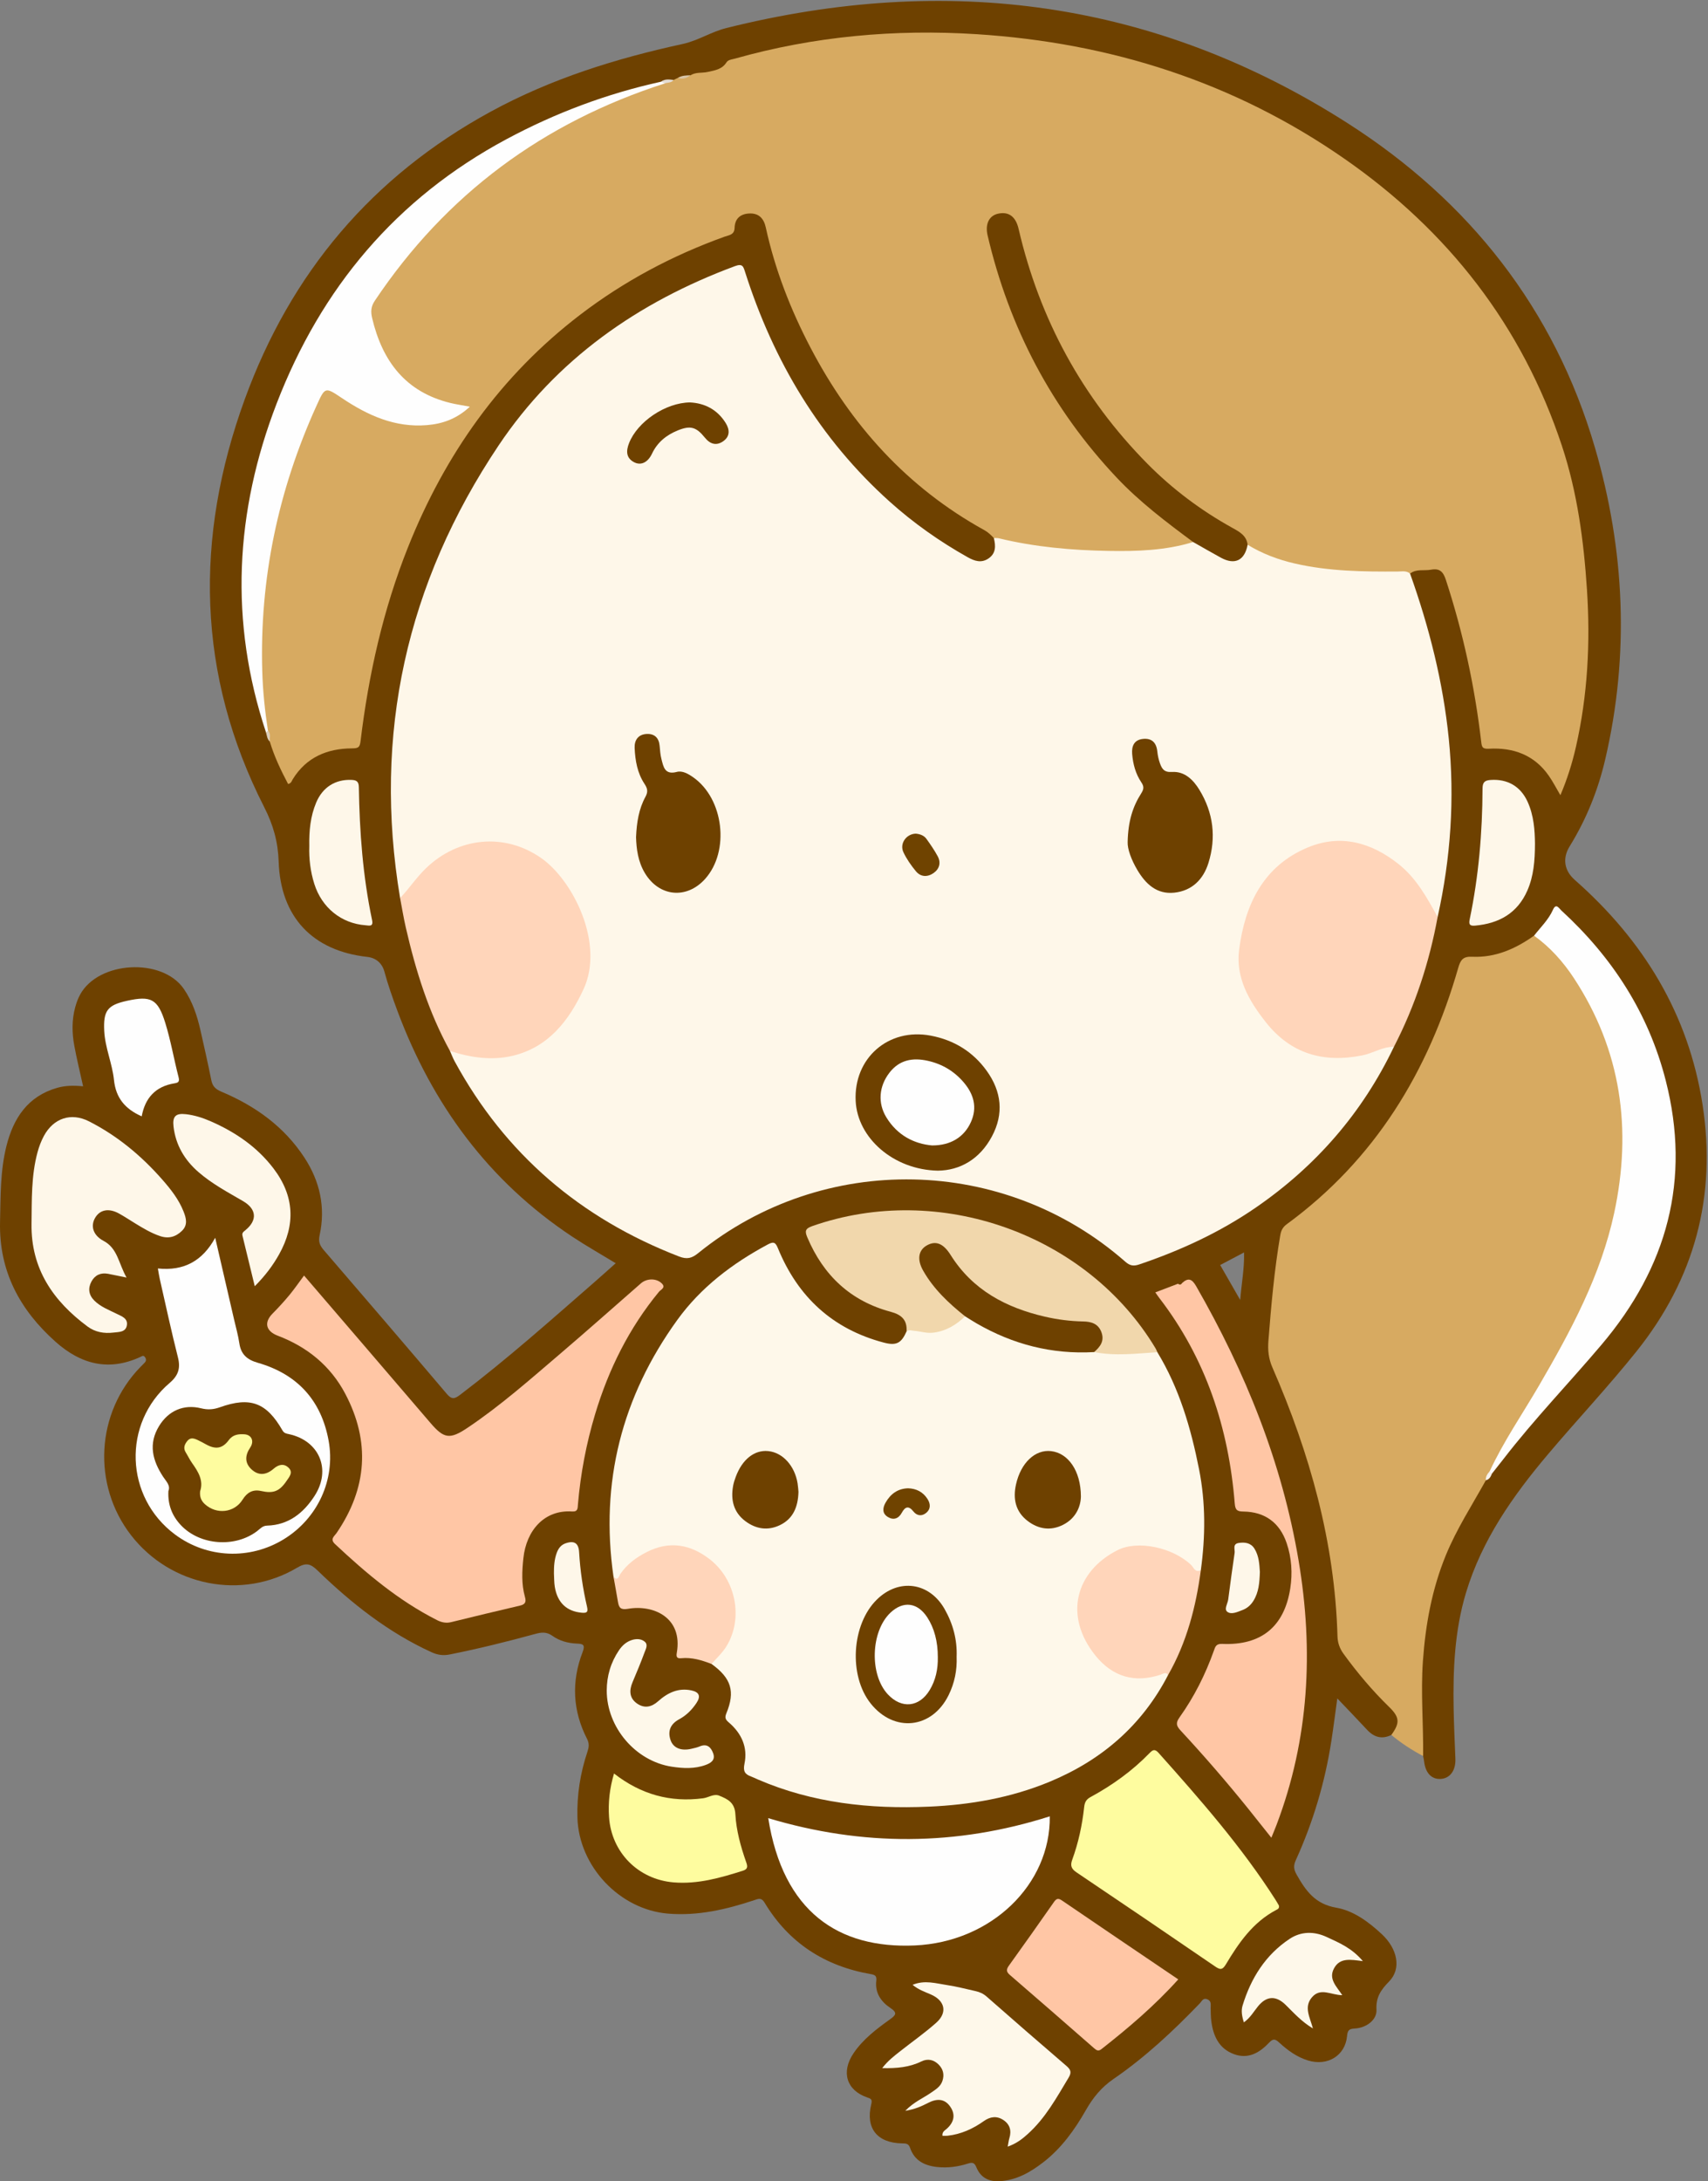 <?xml version="1.0" encoding="UTF-8"?>
<!DOCTYPE svg PUBLIC "-//W3C//DTD SVG 1.1//EN" "http://www.w3.org/Graphics/SVG/1.1/DTD/svg11.dtd">
<svg version="1.1" xmlns="http://www.w3.org/2000/svg" xmlns:xlink="http://www.w3.org/1999/xlink" x="0" y="0" width="816" height="1042" viewBox="0, 0, 816, 1042">
  <rect x="0" y="0" width="816" height="1042" fill="#808080" stroke="none"/>
  <defs>
    <clipPath id="Clip_1">
      <path d="M0,1042 L815.383,1042 L815.383,0.44 L0,0.44 z"/>
    </clipPath>
  </defs>
  <g id="Layer_1">
    <g clip-path="url(#Clip_1)">
      <path d="M592.505,620.984 C589.003,614.88 586.067,609.762 582.938,604.309 C586.88,602.231 590.373,600.39 594.349,598.294 C594.541,605.903 593.189,612.8 592.505,620.984 z M813.415,527.822 C806.728,484.38 785.065,449.149 752.357,420.347 C747.363,415.95 746.322,410.101 749.906,404.292 C757.838,391.437 763.426,377.601 766.854,362.95 C778.576,312.858 776.292,262.859 762.008,213.914 C742.612,147.456 701.793,95.914 643.883,58.885 C551.952,0.101 452.364,-12.877 347.047,13.388 C339.793,15.197 333.4,19.431 326.281,20.98 C294.315,27.935 263.502,37.508 234.517,53.293 C177.658,84.26 138.847,130.504 116.914,190.786 C92.891,256.817 93.934,322.214 126.281,385.693 C130.544,394.058 132.822,402.17 133.134,411.593 C134.014,438.174 149.451,454.236 175.478,457.116 C179.708,457.584 182.574,460.224 183.631,464.095 C185.387,470.529 187.582,476.789 189.909,483.017 C206.573,527.619 233.479,564.305 273.47,590.799 C280.096,595.19 287.035,599.109 294.158,603.447 C290.789,606.444 287.613,609.32 284.384,612.136 C263.175,630.631 242.163,649.358 219.715,666.383 C217.112,668.357 215.748,668.566 213.45,665.855 C193.965,642.87 174.327,620.015 154.677,597.17 C152.843,595.038 152.006,593.226 152.687,590.121 C155.61,576.782 152.848,564.323 145.423,552.975 C135.71,538.13 121.891,528.273 105.771,521.5 C102.987,520.33 101.539,518.925 100.954,516.02 C99.348,508.04 97.57,500.093 95.765,492.155 C94.173,485.157 91.941,478.39 87.82,472.403 C77.453,457.341 46.942,459.047 38.222,475.211 C37.209,477.09 36.473,479.166 35.912,481.233 C34.268,487.288 34.368,493.459 35.498,499.557 C36.685,505.961 38.247,512.296 39.704,518.929 C35.196,518.492 31.242,518.54 27.341,519.655 C13.215,523.692 6.407,534.164 3.064,547.505 C0.086,559.392 0.302,571.567 0.021,583.727 C-0.523,607.289 9.476,625.774 26.593,641.017 C38.565,651.678 51.878,655.225 67.035,648.229 C67.75,647.899 68.453,647.258 69.192,648.212 C69.897,649.121 69.965,650.027 69.174,650.895 C68.501,651.634 67.769,652.317 67.071,653.034 C45.825,674.854 43.925,709.288 62.634,733.41 C81.499,757.733 115.61,764.569 141.952,748.895 C146.295,746.31 148.386,746.997 151.748,750.255 C167.952,765.959 185.522,779.849 206.251,789.306 C209.113,790.611 211.781,790.963 214.902,790.338 C228.602,787.595 242.153,784.248 255.618,780.557 C258.604,779.739 261.076,779.406 263.914,781.443 C267.3,783.875 271.413,784.988 275.659,785.146 C278.517,785.253 279.702,785.676 278.345,789.198 C272.926,803.262 273.561,817.227 280.48,830.698 C281.618,832.914 281.343,834.735 280.648,836.809 C277.234,846.995 275.581,857.425 275.867,868.207 C276.486,891.528 296.041,912.253 319.207,914.144 C333.459,915.307 346.981,912.161 360.318,907.721 C362.307,907.059 363.736,906.34 365.254,908.864 C376.856,928.157 394.077,939.251 416.118,943.06 C418.137,943.409 418.908,943.978 418.642,946.247 C417.965,952.013 420.933,956.26 425.434,959.25 C428.864,961.527 427.966,962.649 425.235,964.611 C418.74,969.276 412.308,974.124 407.767,980.86 C401.713,989.842 404.438,998.545 414.285,1001.94 C416.155,1002.59 416.824,1002.83 416.235,1005.25 C413.454,1016.7 419.078,1023.7 430.942,1023.9 C432.756,1023.93 434.057,1023.91 434.771,1026 C436.862,1032.13 441.662,1034.53 447.755,1035.19 C452.824,1035.73 457.745,1035.04 462.51,1033.52 C464.787,1032.79 465.62,1033.27 466.493,1035.39 C468.513,1040.29 472.482,1042.28 477.667,1041.96 C485.658,1041.48 492.259,1037.69 498.379,1032.96 C507.101,1026.24 513.412,1017.42 518.793,1007.99 C522.188,1002.04 526.145,997.141 531.982,993.134 C547.117,982.744 560.519,970.212 573.24,956.977 C574.194,955.985 574.775,954.227 576.797,955.058 C578.889,955.917 578.361,957.663 578.393,959.274 C578.433,961.268 578.432,963.276 578.672,965.251 C579.542,972.421 582.26,978.573 589.498,981.263 C596.39,983.825 601.854,980.544 606.396,975.704 C608.338,973.633 609.361,974.118 611.129,975.733 C615.194,979.447 619.606,982.701 624.999,984.321 C634.282,987.109 642.701,981.987 643.558,972.629 C643.819,969.781 644.574,969.178 647.273,969.025 C652.821,968.71 657.874,964.889 657.613,960.068 C657.288,954.063 659.703,950.586 663.695,946.5 C669.614,940.442 667.653,930.921 660.151,923.943 C653.853,918.084 646.627,912.725 638.387,911.312 C628.267,909.576 623.801,903.181 619.427,895.434 C617.989,892.888 617.947,891.094 619.076,888.609 C627.367,870.351 633.052,851.297 636.093,831.473 C637.102,824.89 637.936,818.281 638.897,811.341 C643.935,816.636 648.565,821.399 653.074,826.274 C656.414,829.885 660.172,831.007 664.713,828.791 C668.545,826.378 669.613,823.25 668.026,819.183 C667.087,816.775 665.31,815.005 663.504,813.284 C656.487,806.6 650.373,799.15 644.545,791.427 C641.602,787.526 640.146,783.292 640.185,778.448 C640.288,765.743 638.397,753.231 636.244,740.77 C630.972,710.255 621.664,680.958 609.184,652.65 C607.521,648.879 606.93,645.011 607.292,640.957 C608.652,625.718 609.907,610.474 612.114,595.316 C612.886,590.009 614.921,586.189 619.322,582.946 C640.649,567.23 657.497,547.406 671.341,524.944 C683.133,505.81 691.408,485.137 697.737,463.656 C698.767,460.157 700.192,458.265 704.199,458.305 C715.08,458.415 724.794,454.915 733.201,447.936 C736.356,445.16 739.035,441.972 741.135,438.353 C743.009,435.122 744.754,435.308 747.314,437.764 C773.425,462.81 790.853,492.524 797.155,528.506 C801.675,554.316 799.357,579.248 788.707,603.229 C780.293,622.174 767.38,638.103 753.913,653.581 C739.719,669.895 724.798,685.593 712.13,703.189 C711.057,704.67 709.631,705.834 708.477,707.239 C698.988,722.173 690.301,737.513 685.065,754.545 C676.951,780.938 677.306,808.031 678.533,835.188 C678.595,836.547 679.053,837.792 679.902,838.876 C680.056,839.685 680.269,840.487 680.355,841.303 C680.931,846.819 683.841,850 688.167,849.805 C692.724,849.6 695.527,845.807 695.314,840.191 C695.013,832.209 694.619,824.228 694.475,816.243 C694.139,797.553 694.937,778.95 700.37,760.888 C707.957,735.668 722.724,714.652 739.459,694.821 C753.417,678.283 768.26,662.521 781.802,645.607 C809.596,610.893 820.15,571.57 813.415,527.822" fill="#6E4100"/>
    </g>
    <path d="M664.713,828.791 C668.867,823.066 668.742,820.361 663.646,815.402 C655.628,807.599 648.467,799.09 641.892,790.051 C640.045,787.511 639.077,784.795 638.991,781.744 C637.728,736.686 625.753,694.208 607.872,653.187 C606.057,649.023 605.639,644.916 605.981,640.567 C607.306,623.673 608.794,606.801 611.654,590.072 C612.059,587.7 612.92,586.153 614.773,584.796 C656.938,553.918 682.46,511.867 696.681,462.32 C697.751,458.592 698.943,456.837 703.273,457.039 C714.355,457.554 724.028,453.283 732.901,446.965 C736.804,447.129 739.101,449.974 741.466,452.422 C761.358,473.013 771.3,498.261 775.047,526.143 C779.608,560.096 771.82,591.889 757.612,622.58 C745.963,647.743 730.88,670.935 717.15,694.907 C715.661,697.506 714.225,700.135 712.72,702.722 C711.836,704.233 710.711,705.592 709.874,707.137 C703.292,719.003 695.88,730.402 690.709,743.051 C684.085,759.259 681.031,776.14 679.798,793.505 C678.723,808.647 680.075,823.754 679.902,838.877 C674.51,836.01 669.408,832.706 664.713,828.791" fill="#D7AA61"/>
    <path d="M665.944,500.087 C650.88,531.58 628.75,557.023 600.062,576.796 C582.832,588.672 564.023,597.352 544.234,604.037 C541.547,604.945 539.804,604.649 537.63,602.739 C479.724,551.88 393.391,550.133 333.544,598.64 C330.525,601.087 328.229,601.705 324.404,600.226 C277.401,582.047 241.348,551.381 217.198,506.986 C216.334,505.399 215.705,503.684 214.966,502.029 C216.529,500.815 218.22,501.441 219.736,501.94 C226.537,504.176 233.539,503.772 240.516,503.696 C245.85,503.637 250.667,501.704 255.024,498.875 C265.491,492.078 273.612,482.964 277.795,471.24 C285.396,449.931 277.431,431.898 263.491,416.27 C252.13,403.534 237.336,400.509 221.07,405.571 C210.434,408.88 202.982,416.443 196.255,424.872 C194.866,426.613 194.09,429.167 191.146,429.012 C178.056,350.715 194.243,278.502 238.149,212.882 C265.74,171.645 304.802,144.332 351.139,127.126 C354.783,125.773 355.135,127.325 355.991,130.008 C369.539,172.506 391.645,209.645 425.05,239.637 C436.479,249.897 448.958,258.693 462.36,266.211 C465.65,268.056 468.817,269.049 472.157,266.848 C475.841,264.422 475.755,260.803 474.808,257.034 C477.12,255.126 479.567,256.31 481.95,256.776 C506.077,261.49 530.367,262.992 554.865,260.55 C559.505,260.087 564.011,258.838 568.618,258.238 C572.09,257.69 574.494,260.026 577.212,261.489 C578.665,262.271 580.053,263.177 581.506,263.967 C589.334,268.219 590.504,267.926 595.319,260.46 C595.605,260.016 596.047,259.826 596.538,259.701 C599.687,259.903 601.938,262.171 604.718,263.24 C615.354,267.331 626.33,269.656 637.692,270.723 C647.498,271.643 657.29,271.489 667.095,271.663 C669.476,271.706 672.24,271.104 673.666,274.008 C682.797,299.606 689.445,325.861 692.157,352.886 C695.028,381.479 693.095,409.947 686.832,438.058 C683.109,437.416 682.996,433.835 681.635,431.407 C675.16,419.853 666.44,410.674 653.861,406.024 C636.296,399.531 618.503,404.938 606.991,419.735 C599.783,429.001 595.081,439.467 593.462,451.029 C591.36,466.042 597.978,478.149 607.361,489.193 C620.983,505.228 638.436,507.187 659.752,500.155 C661.634,499.534 663.876,496.793 665.944,500.087" fill="#FEF7E9"/>
    <path d="M570.026,258.928 C556.833,262.984 543.259,263.406 529.616,263.172 C511.977,262.868 494.482,261.326 477.285,257.161 C476.495,256.97 475.635,257.07 474.808,257.034 C473.45,255.596 472.076,254.247 470.283,253.257 C433.411,232.902 406.516,203.011 387.166,165.977 C377.654,147.773 370.252,128.765 365.852,108.645 C364.936,104.455 362.613,101.738 357.912,101.984 C353.552,102.211 351.075,104.579 350.95,108.881 C350.853,112.238 348.261,112.31 346.215,113.046 C321.291,122.007 298.168,134.298 277.12,150.406 C239.101,179.502 212.583,217.135 194.952,261.342 C183.053,291.177 176.091,322.231 172.259,354.031 C171.897,357.037 171.191,357.48 168.128,357.499 C156.323,357.574 146.362,361.72 139.861,372.244 C139.371,373.036 139.213,374.152 137.65,374.54 C134.226,368.046 131.018,361.389 128.894,354.238 C128.156,352.567 128.434,350.634 127.541,349.003 C123.458,331.692 123.095,314.197 124.235,296.512 C125.471,277.331 128.525,258.514 133.307,239.929 C137.763,222.613 144.083,205.987 151.641,189.818 C154.561,183.573 155.626,183.314 161.287,187.097 C168.496,191.916 175.74,196.622 184.118,199.267 C193.053,202.088 202.047,202.831 211.165,200.356 C214.524,199.444 217.679,198.044 220.937,195.516 C218.287,194.01 215.736,194.141 213.45,193.51 C194.71,188.333 183.725,175.705 177.84,157.639 C175.451,150.302 176.506,144.506 181.073,138.211 C204.671,105.68 232.752,78.405 268.688,59.539 C284.229,51.381 299.901,43.872 316.856,39.236 C318.484,38.757 320.239,38.867 321.827,38.187 C322.531,37.846 323.234,37.504 323.938,37.163 C325.935,36.801 328.044,36.992 329.906,35.958 C332.416,34.372 335.376,34.978 338.099,34.37 C341.579,33.593 344.933,33.168 347.078,29.794 C347.902,28.5 349.638,28.422 351.084,28.013 C388.951,17.309 427.654,13.834 466.743,16.342 C530.451,20.429 589.5,39.132 642.234,75.784 C691.737,110.189 727.19,155.509 746.214,212.993 C753.557,235.183 756.636,258.261 758.169,281.586 C759.838,306.989 758.54,332.112 752.866,356.957 C751.096,364.708 748.717,372.272 745.477,379.87 C743.513,376.546 741.926,373.438 739.953,370.598 C733.028,360.63 722.995,357.026 711.365,357.662 C708.126,357.838 707.939,356.818 707.64,354.263 C704.564,327.936 698.988,302.156 690.747,276.941 C689.491,273.099 687.786,271.377 683.697,272.143 C680.355,272.77 676.691,271.635 673.666,274.01 C671.966,272.534 669.927,272.997 667.966,273.012 C651.389,273.135 634.837,272.934 618.559,269.182 C610.597,267.346 603.037,264.505 596.049,260.224 C592.643,256.041 588.173,253.342 583.596,250.579 C550.394,230.539 525.665,202.592 507.662,168.458 C497.759,149.682 489.712,130.216 485.266,109.362 C484.236,104.529 481.029,102.522 477.002,103.61 C473.536,104.546 472.014,107.852 473.084,112.592 C477.58,132.506 484.731,151.458 493.892,169.674 C505.884,193.522 521.292,214.886 540.53,233.418 C548.568,241.161 557.311,248.081 566.378,254.591 C567.931,255.706 570.058,256.439 570.026,258.928" fill="#D7AA61"/>
    <path d="M558.058,800.168 C545.585,824.241 526.349,840.821 501.49,851.136 C482.982,858.816 463.559,862.194 443.652,863.049 C415.598,864.255 388.177,861.318 362.094,850.065 C361.024,849.604 359.986,849.058 358.892,848.667 C355.876,847.589 354.926,846.139 355.683,842.494 C357.299,834.713 354.284,828.077 348.316,822.93 C346.744,821.575 346.085,820.724 347.01,818.483 C351.349,807.979 349.346,801.652 339.941,794.879 C339.494,792.243 341.684,791.105 343.051,789.556 C350.717,780.873 352.668,771.354 348.153,760.421 C343.236,748.518 335.203,740.251 322,739.603 C312.815,739.152 305.033,743.765 298.933,750.772 C297.843,752.024 296.996,753.498 295.653,754.518 C293.716,755.99 293.545,754.238 293.075,753.06 C286.642,708.103 297.078,667.253 323.553,630.577 C334.834,614.95 349.926,603.527 366.869,594.452 C369.799,592.883 370.579,593.667 371.702,596.401 C381.21,619.547 397.772,634.883 422.172,641.343 C428.202,642.939 430.583,641.724 433.112,635.996 C433.927,633.867 435.709,634.192 437.281,634.556 C445.386,636.435 452.587,634.909 458.779,629.182 C459.383,628.624 460.219,628.407 461.066,628.357 C463.671,628.544 465.677,630.098 467.831,631.318 C485.149,641.132 503.703,645.777 523.641,644.648 C531.515,645.257 539.376,646.095 547.255,644.636 C549.258,644.265 551.166,644.937 552.926,645.944 C563.432,663.229 568.979,682.274 572.865,701.924 C576.03,717.929 575.908,733.973 573.707,750.062 C571.608,752.667 570.083,750.405 568.867,749.214 C563.511,743.967 556.819,741.983 549.773,740.104 C532.859,735.594 512.337,754.581 516.585,773.993 C519.217,786.018 528.423,798.728 542.102,800.26 C546.242,800.723 550,799.564 553.908,798.847 C555.415,798.571 557.501,797.178 558.058,800.168" fill="#FEF8EA"/>
    <path d="M145.256,609.328 C165.521,632.948 185.598,656.307 205.623,679.711 C212.055,687.228 214.846,687.773 223.315,682.098 C239.128,671.504 253.348,658.885 267.785,646.565 C280.703,635.54 293.394,624.25 306.182,613.073 C309.021,610.592 313.644,610.541 316.212,613.131 C318.208,615.143 315.676,616.052 314.848,617.055 C300.546,634.4 290.773,654.1 284.327,675.521 C280.096,689.581 277.37,703.952 276.117,718.586 C275.953,720.501 276.149,722.224 273.316,722.037 C260.061,721.158 251.444,731.07 250.045,744.37 C249.404,750.472 249.079,756.694 250.77,762.743 C251.418,765.06 251.14,766.375 248.461,766.994 C237.447,769.537 226.469,772.239 215.485,774.911 C213.088,775.495 210.928,775.018 208.767,773.924 C190.43,764.647 174.952,751.561 160.082,737.628 C157.495,735.205 159.713,733.923 160.841,732.268 C175.389,710.931 177.001,688.659 164.952,665.813 C157.926,652.491 146.809,643.433 132.727,638.083 C126.99,635.904 126.023,631.743 130.215,627.502 C133.022,624.663 135.731,621.71 138.276,618.635 C140.695,615.714 142.843,612.57 145.256,609.328" fill="#FFC6A5"/>
    <path d="M665.944,500.087 C660.545,499.953 656.048,503.118 650.913,504.148 C632.296,507.881 616.663,503.461 604.694,488.246 C596.709,478.094 590.248,467.027 591.999,453.62 C594.807,432.128 603.509,413.719 624.77,404.845 C640.392,398.324 654.987,402.355 668.087,412.71 C676.669,419.493 681.708,428.779 686.832,438.058 C682.847,459.737 676.081,480.479 665.944,500.087" fill="#FFD5BA"/>
    <path d="M191.146,429.012 C195.481,424.46 198.925,419.185 203.495,414.772 C218.952,399.846 241.093,397.658 258.617,409.941 C273.798,420.583 288.869,450.686 278.825,472.456 C271.877,487.516 262.016,500.3 244.883,504.362 C234.93,506.721 224.754,505.229 214.966,502.029 C204.783,483.545 198.599,463.622 193.895,443.181 C192.816,438.495 192.054,433.737 191.146,429.012" fill="#FFD5BA"/>
    <path d="M564.739,612.921 C567.7,610.22 569.47,610.941 571.466,614.418 C595.002,655.425 612.539,698.689 620.405,745.489 C627.622,788.423 625.456,830.694 609.853,871.78 C609.147,873.64 608.368,875.472 607.391,877.888 C603.55,873.063 599.991,868.55 596.386,864.074 C586.042,851.231 575.252,838.766 564.039,826.678 C561.99,824.469 561.622,823.064 563.509,820.417 C570.494,810.617 575.872,799.93 579.912,788.581 C580.573,786.722 580.933,785.169 583.869,785.297 C602.486,786.112 613.547,777.11 616.411,758.871 C617.559,751.563 617.095,744.219 614.702,737.153 C611.404,727.414 604.354,722.225 594.129,722.069 C591.351,722.027 590.174,721.61 589.912,718.337 C587.02,682.242 576.15,649.017 553.838,620.02 C553.236,619.238 552.69,618.412 551.956,617.377 C555.706,615.946 559.235,614.599 562.764,613.252 C563.535,613.813 564.212,613.815 564.739,612.921" fill="#FFC6A5"/>
    <path d="M317.678,39.823 C259.539,58.507 213.113,92.794 179.063,143.666 C177.181,146.478 177.068,148.913 177.804,152.018 C182.671,172.553 193.756,187.264 215.142,192.494 C217.874,193.162 220.672,193.559 224.464,194.276 C218.232,200.098 211.427,202.471 203.943,203.087 C188.698,204.343 175.67,198.428 163.404,190.201 C155.255,184.735 155.313,184.771 151.179,193.89 C132.9,234.215 123.988,276.458 125.299,320.757 C125.579,330.223 126.565,339.66 128.013,349.034 C128.395,350.002 127.961,350.18 127.116,349.96 C109.457,296.941 112.265,244.368 132.169,192.764 C153.431,137.637 189.197,94.812 241.914,66.522 C265.409,53.913 289.887,44.755 315.794,39.031 C316.675,38.694 317.693,38.029 317.678,39.823" fill="#FEFEFE"/>
    <path d="M367.023,868.533 C412.136,882.072 456.876,881.892 501.536,867.669 C501.93,900.241 473.541,927.764 436.968,929.35 C400.693,930.923 374.138,913.416 367.023,868.533" fill="#FEFEFE"/>
    <path d="M711.712,702.819 C718.377,688.455 727.383,675.437 735.318,661.804 C750.487,635.741 764.776,609.263 771.183,579.442 C779.758,539.523 774.607,501.773 751.902,467.217 C746.792,459.441 740.563,452.47 732.901,446.966 C736.044,442.929 739.806,439.362 741.942,434.572 C743.424,431.25 744.807,433.901 745.894,434.897 C770.233,457.217 787.555,483.882 795.791,516.09 C807.945,563.624 796.492,605.336 765.093,642.416 C749.616,660.692 732.962,677.956 718.314,696.938 C716.489,699.302 714.619,701.632 712.77,703.978 C711.823,704.135 711.259,703.941 711.712,702.819" fill="#FEFEFE"/>
    <path d="M611.021,910.312 C611.264,911.675 610.444,912.011 609.723,912.389 C598.626,918.208 591.841,928.07 585.657,938.393 C583.947,941.248 582.79,940.936 580.397,939.297 C558.448,924.264 536.438,909.319 514.362,894.474 C511.862,892.793 511.216,891.263 512.253,888.419 C515.223,880.274 517.028,871.826 517.967,863.208 C518.199,861.082 518.871,859.618 520.936,858.498 C531.369,852.838 540.948,845.974 549.231,837.418 C550.787,835.811 551.771,835.405 553.53,837.375 C573.477,859.718 593.212,882.221 609.394,907.558 C610.017,908.533 610.574,909.551 611.021,910.312" fill="#FEFC9F"/>
    <path d="M552.926,645.944 C542.855,646.594 532.782,647.868 522.716,645.887 C522.464,644.804 523.065,643.982 523.536,643.104 C526.604,637.383 524.316,632.915 517.726,632.461 C513.243,632.153 508.765,631.906 504.333,631.188 C487.48,628.455 472.495,621.87 460.239,609.684 C457.134,606.596 454.993,602.828 452.593,599.234 C450.025,595.389 446.588,594.417 443.306,596.511 C440.227,598.475 439.558,601.79 441.736,605.736 C445.815,613.128 451.837,618.895 457.886,624.626 C459.169,625.841 461.07,626.615 461.085,628.811 C456.848,632.873 452.17,635.766 446.08,636.599 C442.772,637.051 439.901,635.992 436.83,635.74 C435.519,635.633 434.31,635.084 433.112,635.997 C433.45,630.575 430.729,628.033 425.571,626.656 C406.401,621.539 393.409,609.304 385.722,591.15 C384.519,588.31 384.531,586.953 387.964,585.745 C448.69,564.385 519.357,589.472 552.107,644.169 C552.44,644.725 552.655,645.351 552.926,645.944" fill="#F1D7AC"/>
    <path d="M75.427,605.955 C87.764,607.224 96.699,602.465 102.814,591.282 C105.917,604.713 108.9,617.608 111.873,630.506 C112.732,634.23 113.794,637.927 114.347,641.697 C115.126,647.007 118.034,649.531 123.176,651.007 C142.017,656.412 153.516,668.941 157.009,688.27 C160.368,706.861 151.731,725.377 135.625,735.275 C119.336,745.286 98.848,744.398 83.591,733.021 C59.66,715.177 58.336,680.02 81.072,660.611 C85.192,657.094 86.32,653.61 85.008,648.423 C81.869,636.021 79.187,623.503 76.344,611.026 C75.988,609.465 75.77,607.872 75.427,605.955" fill="#FEFEFE"/>
    <path d="M60.459,610.28 C56.783,609.535 54.223,608.991 51.653,608.501 C48.129,607.829 45.357,609.106 43.692,612.191 C41.932,615.452 42.384,618.623 45.073,621.301 C48.087,624.303 52.03,625.751 55.735,627.606 C58.075,628.777 61.164,629.732 60.619,633.087 C60.061,636.517 56.673,636.266 54.183,636.575 C49.797,637.121 45.484,636.392 41.861,633.707 C25.386,621.5 14.757,606.107 15.059,584.647 C15.22,573.175 14.883,561.678 17.914,550.473 C18.644,547.774 19.648,545.078 20.977,542.625 C25.564,534.157 33.932,531.294 42.55,535.684 C56.033,542.553 67.52,552.079 77.489,563.44 C81.557,568.075 85.376,572.899 87.678,578.702 C88.936,581.871 89.846,585.137 86.933,587.974 C83.956,590.872 80.545,591.861 76.439,590.472 C72.138,589.018 68.325,586.698 64.5,584.362 C61.947,582.803 59.454,581.137 56.838,579.694 C52.017,577.036 47.787,577.833 45.497,581.682 C43.123,585.672 44.472,590.127 49.483,592.777 C56.243,596.351 56.628,603.564 60.459,610.28" fill="#FEF7E9"/>
    <path d="M481.431,1025.45 C481.781,1023.63 481.898,1022.5 482.222,1021.44 C483.324,1017.83 482.499,1014.8 479.334,1012.72 C476.203,1010.66 473.057,1011.1 470.041,1013.24 C464.821,1016.95 459.126,1019.54 452.692,1020.25 C451.895,1020.34 451.081,1020.27 450.264,1020.27 C450.027,1018.43 451.327,1017.78 452.27,1016.95 C455.784,1013.86 456.64,1010.17 453.953,1006.32 C451.189,1002.36 447.419,1002.47 443.361,1004.58 C440.309,1006.16 437.146,1007.59 432.5,1008.34 C436.62,1004.07 441.059,1002.3 444.854,999.652 C447.02,998.137 449.337,996.814 450.257,994.022 C451.257,990.987 450.549,988.359 448.422,986.233 C446.112,983.923 443.247,983.254 440.181,984.758 C434.519,987.536 428.51,988.106 421.475,987.943 C424.209,984.4 427.181,982.146 430.093,979.85 C435.835,975.322 441.853,971.109 447.302,966.256 C452.808,961.352 451.439,955.649 444.603,952.709 C441.746,951.48 438.755,950.46 435.984,948.163 C441.776,945.747 447.153,947.492 452.457,948.275 C457.045,948.953 461.555,950.161 466.093,951.162 C468.053,951.595 469.768,952.37 471.355,953.765 C483.972,964.849 496.64,975.878 509.391,986.808 C511.481,988.599 512.111,989.866 510.52,992.511 C504.781,1002.06 499.439,1011.86 491.006,1019.43 C488.419,1021.76 485.717,1023.93 481.431,1025.45" fill="#FEF8EA"/>
    <path d="M562.924,945.557 C551.649,958.085 539.136,968.733 526.176,978.899 C524.812,979.969 523.909,979.494 522.762,978.491 C509.36,966.766 495.94,955.06 482.456,943.429 C480.646,941.869 480.73,940.758 482.06,938.913 C489.258,928.926 496.347,918.859 503.406,908.773 C504.533,907.164 505.325,906.478 507.31,907.834 C525.699,920.397 544.163,932.853 562.924,945.557" fill="#FFC6A5"/>
    <path d="M558.058,800.168 C556.979,798.464 555.681,799.601 554.541,799.981 C542.05,804.144 531.494,800.967 523.38,790.91 C508.046,771.903 513.829,750.681 533.884,740.524 C543.592,735.607 560.277,739.233 569.03,747.559 C570.27,748.738 570.972,751.477 573.707,750.061 C571.362,767.661 566.943,784.611 558.058,800.168" fill="#FFD5BA"/>
    <path d="M293.352,847.21 C306.264,857.282 320.289,861.089 335.924,859.037 C338.525,858.695 341.018,856.731 343.622,857.797 C347.534,859.399 351.019,860.966 351.325,866.641 C351.745,874.393 353.851,882.034 356.446,889.431 C357.114,891.337 357.526,892.826 354.958,893.639 C344.149,897.062 333.296,900.189 321.763,899.217 C304.884,897.794 292.115,884.872 290.974,868.039 C290.509,861.177 291.214,854.422 293.352,847.21" fill="#FEFC9F"/>
    <path d="M293.075,753.06 C295.171,755.727 295.772,752.759 296.339,751.928 C299.621,747.121 304.089,743.871 309.198,741.311 C319.874,735.96 329.815,737.75 338.934,744.744 C351.677,754.517 355.252,773.229 346.976,786.576 C345.085,789.626 342.309,792.126 339.941,794.879 C335.286,793.082 330.565,791.626 325.474,792.128 C323.468,792.326 322.979,791.624 323.341,789.55 C326.275,772.746 312.263,766.436 300.078,768.521 C296.562,769.123 295.707,768.09 295.231,765.237 C294.551,761.172 293.797,757.118 293.075,753.06" fill="#FFD5BA"/>
    <path d="M121.71,614.433 C119.667,606.023 117.772,598.176 115.848,590.336 C115.504,588.933 116.309,588.439 117.292,587.628 C123.059,582.873 122.58,577.54 116.093,573.766 C108.766,569.504 101.268,565.512 94.819,559.911 C88.168,554.134 83.924,546.982 82.899,538.157 C82.333,533.282 83.945,531.7 88.813,532.255 C92.953,532.727 96.905,533.997 100.739,535.68 C112.504,540.843 122.856,547.896 130.701,558.214 C140.62,571.259 141.296,584.981 133.338,599.218 C130.327,604.604 126.646,609.473 121.71,614.433" fill="#FEF7E9"/>
    <path d="M733.337,402.978 C733.316,411.245 732.696,418.516 729.729,425.341 C724.99,436.238 716.178,441.16 704.71,442.176 C702.006,442.416 701.678,441.436 702.171,439.067 C706.449,418.519 708.204,397.704 708.285,376.75 C708.296,373.659 709.327,372.78 712.167,372.586 C720.148,372.04 726.416,375.581 729.783,382.948 C732.825,389.603 733.265,396.723 733.337,402.978" fill="#FEF7E9"/>
    <path d="M147.768,404.272 C147.614,396.927 148.299,389.981 151.045,383.418 C154.148,376.005 160.242,372.25 167.917,372.558 C170.333,372.655 171.402,373.348 171.444,376.044 C171.777,397.38 173.349,418.608 177.763,439.538 C178.466,442.872 176.336,442.13 174.602,442.001 C163.079,441.14 153.751,433.637 150.153,422.214 C148.288,416.293 147.572,410.187 147.768,404.272" fill="#FEF7E9"/>
    <path d="M67.701,533.276 C59.739,529.76 55.338,524.483 54.449,515.887 C53.634,508.012 50.201,500.528 49.798,492.502 C49.308,482.755 51.353,480.131 60.747,478.07 C72.105,475.578 75.397,477.154 78.945,488.581 C81.593,497.111 83.092,505.992 85.335,514.656 C85.908,516.871 84.976,517.247 83.34,517.511 C74.326,518.971 69.328,524.455 67.701,533.276" fill="#FEFEFE"/>
    <path d="M289.867,807.58 C289.891,800.588 291.788,794.171 295.712,788.348 C297.252,786.063 299.201,784.306 301.823,783.458 C303.969,782.764 306.313,782.795 308.025,784.234 C309.729,785.666 308.525,787.752 307.936,789.351 C306.161,794.172 304.177,798.919 302.176,803.653 C300.496,807.63 300.692,811.276 304.43,813.834 C307.892,816.204 311.291,815.499 314.413,812.704 C318.929,808.66 324.025,806.164 330.327,807.513 C334.113,808.323 334.883,810.322 332.726,813.547 C330.563,816.784 327.9,819.454 324.452,821.312 C320.338,823.529 318.85,826.946 320.394,831.337 C321.727,835.125 325.559,836.544 330.399,835.379 C331.689,835.068 333.017,834.807 334.228,834.288 C337.773,832.767 339.659,834.615 340.726,837.589 C341.86,840.747 339.697,842.167 337.179,843.099 C331.859,845.069 326.363,844.786 320.918,843.948 C303.581,841.279 289.878,825.144 289.867,807.58" fill="#FEF8EA"/>
    <path d="M594.26,966.095 C593.27,962.985 592.919,960.437 593.645,958.053 C597.629,944.984 604.597,933.846 616.126,926.199 C621.568,922.589 627.808,922.518 633.793,925.294 C639.703,928.036 645.832,930.543 651.109,936.835 C645.132,936.072 640.182,935.104 637.363,940.234 C634.544,945.365 638.519,948.901 641.278,953.101 C635.958,953.092 630.855,949.228 626.714,954.2 C622.823,958.873 625.831,963.639 627.248,969.003 C621.787,965.712 618.121,961.563 614.194,957.715 C609.595,953.208 605.107,953.424 601.059,958.372 C598.996,960.893 597.4,963.829 594.26,966.095" fill="#FEF8EA"/>
    <path d="M601.909,750.905 C601.748,756.005 601.382,760.635 598.815,764.742 C597.554,766.759 595.842,768.282 593.569,769.138 C591.232,770.018 588.431,771.376 586.47,770.057 C584.586,768.79 586.512,766.128 586.779,764.09 C587.748,756.681 588.731,749.273 589.835,741.884 C590.091,740.167 588.692,737.536 591.844,737.071 C594.78,736.638 597.583,737.007 599.325,739.804 C601.516,743.323 601.669,747.341 601.909,750.905" fill="#FEF7E9"/>
    <path d="M264.646,751.634 C264.615,748.298 264.819,745.011 265.969,741.838 C266.738,739.715 267.988,738.013 270.183,737.253 C274.338,735.814 276.42,737.108 276.675,741.489 C277.186,750.269 278.464,758.935 280.444,767.487 C281.05,770.109 280.431,770.638 277.843,770.397 C270.773,769.739 266.307,765.64 265.058,758.071 C264.709,755.96 264.772,753.782 264.646,751.634" fill="#FEF7E9"/>
    <path d="M329.906,35.958 C328.104,37.287 326.195,38.086 323.938,37.163 C325.775,36.008 327.851,36.031 329.906,35.958" fill="#D9C5A6"/>
    <path d="M317.678,39.823 C317.05,39.559 316.422,39.295 315.794,39.031 C317.644,37.598 319.743,37.945 321.827,38.187 C320.79,39.609 319.098,39.371 317.678,39.823" fill="#E3DBD2"/>
    <path d="M711.712,702.819 C712.065,703.206 712.417,703.592 712.77,703.978 C712.222,705.414 711.543,706.729 709.874,707.137 C709.681,705.355 710.633,704.06 711.712,702.819" fill="#F6F1EB"/>
    <path d="M127.116,349.96 C127.415,349.651 127.714,349.342 128.013,349.033 C129.515,350.564 128.754,352.477 128.894,354.238 C127.62,353.096 127.51,351.469 127.116,349.96" fill="#DDCEB8"/>
    <path d="M570.026,258.928 C557.213,249.419 544.49,239.816 533.488,228.143 C502.422,195.18 482.143,156.477 471.832,112.468 C470.552,107.006 472.572,103.057 476.745,102.099 C481.868,100.924 485.261,103.415 486.634,109.324 C496.666,152.479 517.038,190.02 548.186,221.538 C560.158,233.653 573.749,243.827 588.684,252.117 C592.059,253.99 595.523,255.768 596.049,260.224 C594.646,267.745 589.953,270.049 583.279,266.41 C578.825,263.982 574.441,261.427 570.026,258.928" fill="#6E4100"/>
    <path d="M303.873,399.91 C304.18,392.798 305.225,386.37 308.377,380.615 C309.765,378.08 309.258,376.505 307.892,374.427 C304.502,369.271 303.473,363.356 303.2,357.352 C303.027,353.571 304.899,350.817 308.959,350.62 C312.675,350.439 314.802,352.458 315.137,356.279 C315.326,358.429 315.484,360.617 316.021,362.693 C316.97,366.369 317.599,370.28 323.363,368.749 C326.025,368.042 328.818,369.658 331.206,371.335 C345.789,381.578 348.736,406.599 336.891,419.841 C328.081,429.691 314.902,428.436 308.084,417.06 C304.817,411.609 304.036,405.539 303.873,399.91" fill="#6E4100"/>
    <path d="M448.054,559.229 C426.799,558.803 409.667,543.58 408.798,525.958 C407.785,505.443 424.48,490.889 444.656,494.729 C455.745,496.84 464.799,502.369 471.388,511.523 C478.497,521.401 479.692,532.044 473.86,542.925 C468.002,553.856 458.563,559.114 448.054,559.229" fill="#6E4100"/>
    <path d="M538.738,402.214 C538.963,392.119 541.241,385.243 545.226,378.976 C546.462,377.032 546.634,375.735 545.295,373.757 C542.551,369.701 541.292,365.028 540.896,360.17 C540.591,356.426 541.823,353.445 545.995,352.99 C550.227,352.529 552.46,354.71 552.904,358.958 C553.108,360.92 553.532,362.912 554.209,364.76 C555.133,367.281 556.198,369.025 559.886,368.777 C565.946,368.369 570.093,372.517 573.023,377.318 C579.688,388.237 581.131,400.063 577.334,412.237 C574.888,420.079 569.514,425.516 561.039,426.43 C552.695,427.33 547.377,422.317 543.413,415.671 C540.482,410.756 538.583,405.482 538.738,402.214" fill="#6E4100"/>
    <path d="M329.658,192.24 C336.637,192.596 342.647,195.603 346.671,202.03 C348.663,205.214 348.83,208.51 345.458,210.825 C342.206,213.056 339.256,212.168 336.77,209.077 C332.621,203.919 329.826,203.158 323.806,205.608 C318.42,207.8 314.084,211.245 311.526,216.669 C309.528,220.906 306.216,222.55 302.886,220.778 C298.98,218.701 299.133,215.268 300.522,211.711 C304.531,201.449 317.95,192.358 329.658,192.24" fill="#6E4100"/>
    <path d="M437.533,398.235 C439.421,398.42 441.377,399.024 442.601,400.726 C444.533,403.415 446.437,406.159 447.999,409.069 C449.628,412.104 448.814,415.067 446.086,417.003 C443.219,419.039 439.935,419.054 437.578,416.201 C435.275,413.413 433.127,410.359 431.603,407.099 C429.686,403 432.955,398.351 437.533,398.235" fill="#6F4300"/>
    <path d="M461.085,628.811 C453.269,622.576 446.035,615.797 441.034,606.985 C438.013,601.662 438.741,597.168 442.894,594.88 C447.212,592.501 450.779,594.114 454.19,599.55 C464.656,616.228 480.589,624.672 499.16,628.969 C505.146,630.354 511.233,631.141 517.405,631.257 C521.215,631.328 524.667,632.218 526.206,636.395 C527.755,640.601 525.624,643.366 522.716,645.888 C502.607,647.055 483.956,642.237 466.585,632.193 C464.722,631.116 462.917,629.94 461.085,628.811" fill="#6E4100"/>
    <path d="M457.032,791.443 C457.281,797.874 456.041,804.008 453.196,809.779 C445.258,825.881 427.158,827.809 415.973,813.766 C405.352,800.431 406.813,775.978 418.94,764.1 C429.418,753.837 443.961,755.822 451.246,768.587 C455.276,775.648 457.341,783.259 457.032,791.443" fill="#6E4100"/>
    <path d="M381.468,712.684 C381.261,719.842 378.943,725.532 372.556,728.582 C366.828,731.318 361.14,730.436 356.111,726.673 C350.445,722.435 349.036,716.507 350.246,709.8 C350.509,708.343 350.98,706.907 351.496,705.514 C354.595,697.139 360.43,692.53 367.021,693.191 C373.925,693.883 379.679,700.183 381.049,708.608 C381.288,710.077 381.357,711.574 381.468,712.684" fill="#6E4100"/>
    <path d="M516.402,714.847 C516.326,719.51 514.152,725.257 507.816,728.435 C501.929,731.387 496.088,730.496 490.952,726.558 C485.173,722.128 483.867,715.999 485.392,709.14 C487.695,698.777 494.548,692.317 502.186,693.207 C510.273,694.15 516.341,702.498 516.402,714.847" fill="#6E4100"/>
    <path d="M433.829,710.961 C437.817,711.085 440.928,712.715 443.064,715.992 C444.572,718.305 444.763,720.774 442.507,722.681 C440.421,724.445 438.059,724.143 436.388,722.033 C434.056,719.088 432.395,719.785 430.845,722.63 C429.296,725.473 426.905,726.299 424.22,724.694 C421.383,722.999 421.639,720.331 423.117,717.753 C425.499,713.599 428.957,711.1 433.829,710.961" fill="#6F4300"/>
    <path d="M80.455,712.284 C81.542,709.589 79.379,707.649 77.951,705.47 C72.875,697.727 70.748,689.783 76.018,681.191 C80.483,673.912 87.742,670.683 96.063,672.748 C99.217,673.532 101.928,673.373 105.065,672.254 C119.568,667.083 127.314,670.016 134.911,683.248 C135.744,684.699 136.727,684.811 138.051,685.097 C152.58,688.238 158.391,702.025 150.302,714.562 C145.014,722.758 137.903,728.499 127.6,728.792 C125.452,728.852 124.354,730.236 122.949,731.322 C112.388,739.484 95.524,738.271 86.4,728.558 C82.241,724.131 80.105,718.82 80.455,712.284" fill="#6E4100"/>
    <path d="M445.299,547.179 C436.692,546.423 428.699,542.349 423.451,533.762 C419.281,526.941 419.876,518.926 424.985,512.365 C429.726,506.278 436.063,505.126 443.296,506.756 C450.187,508.308 455.919,511.759 460.436,517.072 C465.167,522.637 467.023,528.936 463.871,535.984 C460.678,543.123 454.262,547.21 445.299,547.179" fill="#FEFEFE"/>
    <path d="M448.045,791.629 C448.153,797.232 447.066,802.554 444.136,807.387 C439.173,815.573 430.763,816.417 424.206,809.437 C415.324,799.979 415.955,779.335 425.4,770.396 C431.524,764.598 438.355,765.463 443.009,772.624 C446.366,777.789 448.058,784.179 448.045,791.629" fill="#FEFEFE"/>
    <path d="M95.61,712.364 C97.313,707.334 94.766,703.103 91.787,698.939 C90.635,697.328 89.788,695.503 88.737,693.815 C87.457,691.761 88.15,690.004 89.484,688.351 C90.962,686.518 92.728,687.094 94.448,687.906 C95.794,688.542 97.109,689.25 98.411,689.973 C102.932,692.484 106.233,692.091 109.294,687.949 C111.311,685.221 114.023,685.011 116.692,685.161 C120.228,685.36 121.566,688.479 119.544,691.485 C117.072,695.16 116.822,698.747 120.066,701.832 C123.503,705.1 127.236,704.674 130.759,701.59 C133.003,699.627 135.602,698.933 137.898,701.168 C140.16,703.369 138.208,705.507 136.953,707.37 C133.476,712.528 130.529,713.545 124.667,712.243 C120.813,711.387 118.039,712.945 115.918,716.348 C111.947,722.719 103.437,723.621 97.863,718.527 C96.132,716.945 95.335,715.086 95.61,712.364" fill="#FEFC9F"/>
  </g>
</svg>
